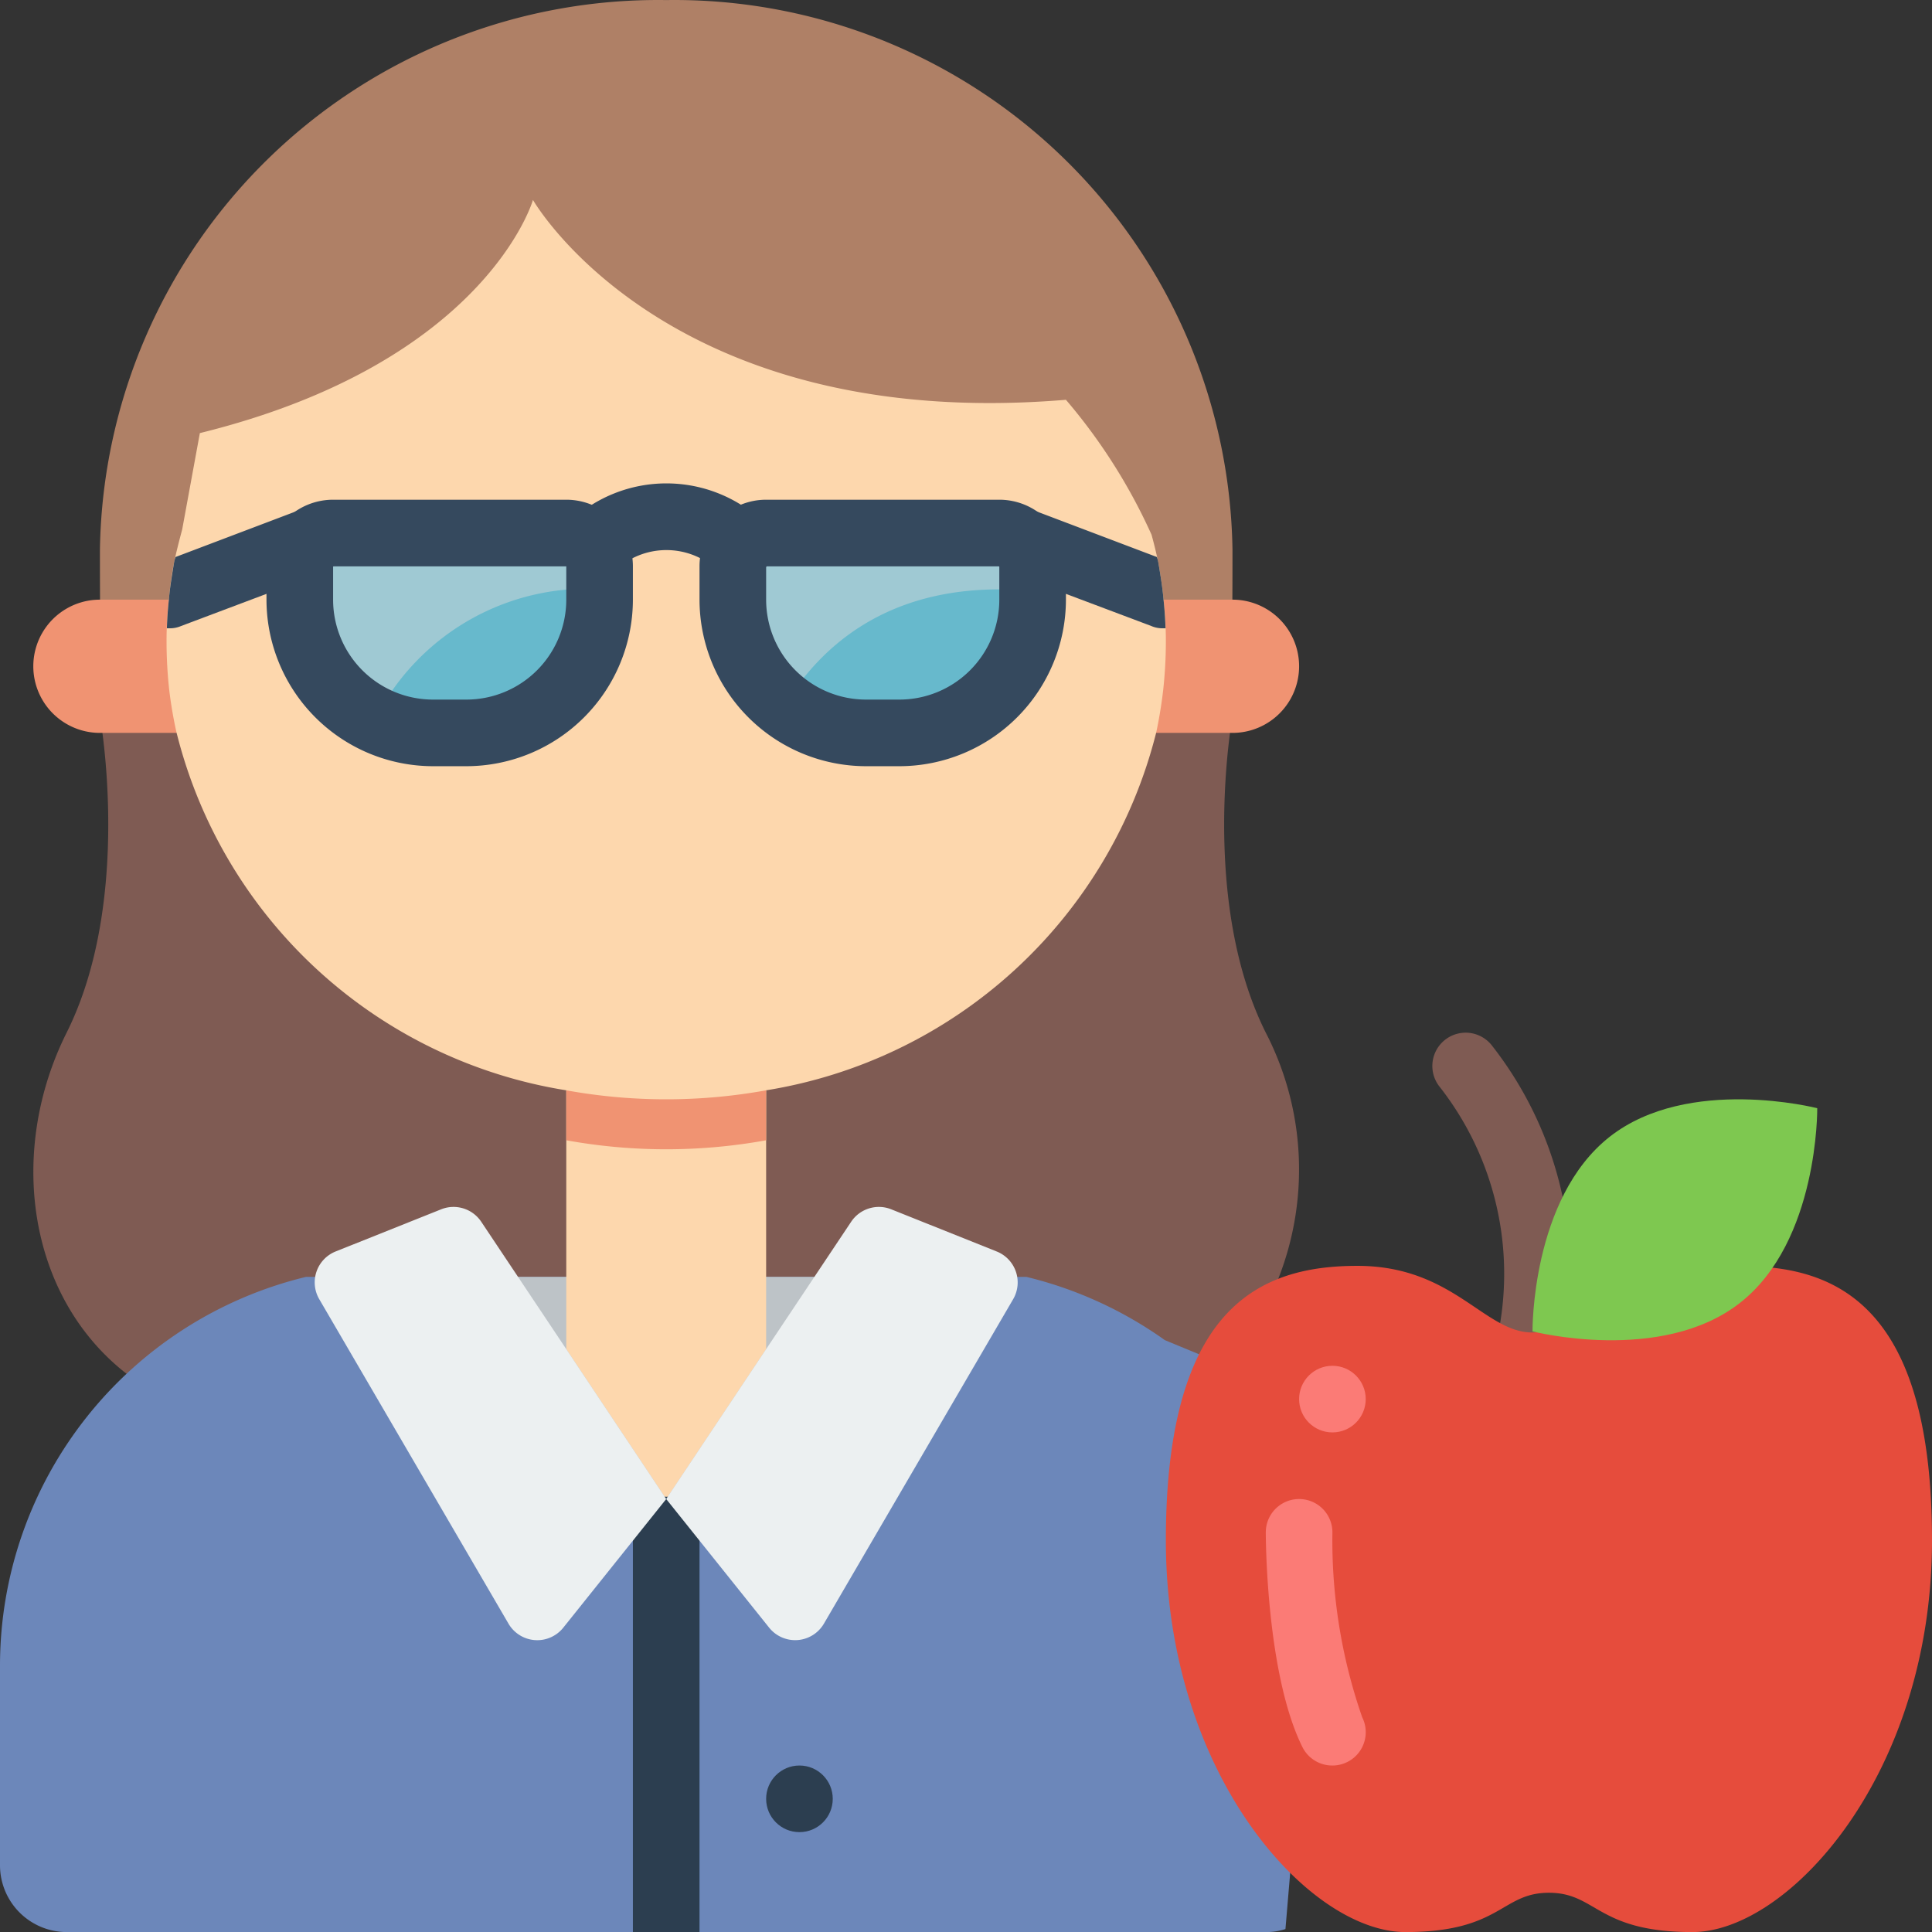 <svg xmlns="http://www.w3.org/2000/svg" width="58" height="58.002" viewBox="0 0 58 58.002">
  <rect x="0" y="0" width="58" height="58.002" fill="#333333" stroke="none"/>
  <g id="_100---Female-Nutritionist" data-name="100---Female-Nutritionist" transform="translate(0 -0.998)">
    <path id="Shape" d="M38.37,39.4A8.946,8.946,0,0,0,38,32c-2-4-1-9.5-1-9.5H3S4,28,2,32C.22,35.56.82,39.92,3.8,42.24L37,45.111Z" fill="#7f5b53"/>
    <path id="Shape-2" data-name="Shape" d="M39.91,43.27,38.59,58.91A1.868,1.868,0,0,1,38,59H2a2.006,2.006,0,0,1-2-2V51A12.012,12.012,0,0,1,9.19,39.33H30.81a12.039,12.039,0,0,1,4.16,1.9Z" fill="#6c87ba"/>
    <path id="Shape-3" data-name="Shape" d="M14.5,39.33h11L20,46Z" fill="#bdc3c7"/>
    <path id="Shape-4" data-name="Shape" d="M23,33.73V41.5L20,46l-3-4.5V33.73Z" fill="#fdd7ad"/>
    <path id="Shape-5" data-name="Shape" d="M23,33.73v1.5a16.8,16.8,0,0,1-6,0v-1.5Z" fill="#f09372"/>
    <path id="Shape-6" data-name="Shape" d="M36.99,19.5c.01-.17.01-1.84.01-2A16.757,16.757,0,0,0,20,1,16.757,16.757,0,0,0,3,17.5c0,.16,0,1.83.01,2Z" fill="#af8066"/>
    <path id="Shape-7" data-name="Shape" d="M34.93,19H37a2,2,0,0,1,0,4H3a2,2,0,0,1,0-4Z" fill="#f09372"/>
    <path id="Shape-8" data-name="Shape" d="M5.47,16.88v.01c-.09.34-.18.68-.25,1.03s-.12.72-.15,1.08A10.915,10.915,0,0,0,5,20.29a13.365,13.365,0,0,0,.08,1.42c.05.42.12.83.21,1.24A14.4,14.4,0,0,0,17,33.73a16.8,16.8,0,0,0,6,0A14.445,14.445,0,0,0,34.71,22.99c.09-.42.16-.85.21-1.28A13.365,13.365,0,0,0,35,20.29,10.915,10.915,0,0,0,34.93,19c-.03-.36-.09-.72-.15-1.08q-.09-.435-.21-.87A16.98,16.98,0,0,0,32,13C20,14,16,7,16,7s-1.4,4.88-10,7l-.53,2.89" fill="#fdd7ad"/>
    <path id="Shape-9" data-name="Shape" d="M46,42a1,1,0,0,1-.972-1.238A9.1,9.1,0,0,0,43.2,33.6a1,1,0,1,1,1.6-1.2,11.1,11.1,0,0,1,2.17,8.842A1,1,0,0,1,46,42Z" fill="#7f5b53"/>
    <path id="Shape-10" data-name="Shape" d="M21,46.93V59H19V46.93a1,1,0,0,1,2,0Z" fill="#2c3e50"/>
    <circle id="Oval" cx="1" cy="1" r="1" transform="translate(23 54)" fill="#2c3e50"/>
    <path id="Shape-11" data-name="Shape" d="M20,46l-3.09,3.862a1,1,0,0,1-1.645-.121L9.584,40a1,1,0,0,1,.492-1.432L13.25,37.3a1,1,0,0,1,1.2.38L17,41.5Z" fill="#ecf0f1"/>
    <path id="Shape-12" data-name="Shape" d="M30.416,40l-5.681,9.74a1,1,0,0,1-1.645.121L20,46l3-4.5,2.55-3.82a1,1,0,0,1,1.2-.38l3.173,1.269A1,1,0,0,1,30.416,40Z" fill="#ecf0f1"/>
    <circle id="Oval-2" data-name="Oval" cx="1" cy="1" r="1" transform="translate(39 42)"/>
    <path id="Shape-13" data-name="Shape" d="M46.72,40.86A2.135,2.135,0,0,1,46,41c-1.44,0-2.37-2-5.25-2S35,40.18,35,47.24,39.31,59,42.19,59s2.87-1.18,4.31-1.18S47.94,59,50.81,59,58,54.29,58,47.24c0-6.4-2.36-7.97-4.94-8.2" fill="#e64c3c"/>
    <path id="Shape-14" data-name="Shape" d="M52.236,40.111c-2.361,1.85-6.229.856-6.229.856s-.041-3.994,2.319-5.844,6.229-.856,6.229-.856S54.6,38.261,52.236,40.111Z" fill="#7ec850"/>
    <path id="Shape-15" data-name="Shape" d="M40,54a1,1,0,0,1-.9-.553C38.013,51.261,38,47.173,38,47a1,1,0,0,1,2,0,16.14,16.14,0,0,0,.895,5.553A1,1,0,0,1,40,54Z" fill="#fb7b76"/>
    <path id="Shape-16" data-name="Shape" d="M10,17h7a1,1,0,0,1,1,1v1a4,4,0,0,1-4,4H13a4,4,0,0,1-4-4V18A1,1,0,0,1,10,17Z" fill="#9fc9d3"/>
    <path id="Shape-17" data-name="Shape" d="M23,17h7a1,1,0,0,1,1,1v1a4,4,0,0,1-4,4H26a4,4,0,0,1-4-4V18A1,1,0,0,1,23,17Z" fill="#9fc9d3"/>
    <path id="Shape-18" data-name="Shape" d="M22.222,18.389a1,1,0,0,1-.67-.258,2.238,2.238,0,0,0-3.091,0,1,1,0,0,1-1.34-1.484,4.228,4.228,0,0,1,5.77,0,1,1,0,0,1-.67,1.742Z" fill="#35495e"/>
    <path id="Shape-19" data-name="Shape" d="M9.69,18.19l-4.25,1.6a.842.842,0,0,1-.35.07H5.01v-.01c.01-.29.03-.57.06-.85.03-.36.09-.72.15-1.08a1.17,1.17,0,0,1,.05-.2l3.72-1.41a1,1,0,0,1,.7,1.88Z" fill="#35495e"/>
    <path id="Shape-20" data-name="Shape" d="M34.99,19.85v.01h-.08a.842.842,0,0,1-.35-.07l-4.25-1.6a1,1,0,0,1,.7-1.88l3.72,1.41a1.17,1.17,0,0,1,.05.2c.06.36.12.72.15,1.08C34.96,19.28,34.98,19.56,34.99,19.85Z" fill="#35495e"/>
    <path id="Shape-21" data-name="Shape" d="M18,18.68V19a4,4,0,0,1-4,4H13a3.751,3.751,0,0,1-1.74-.41A7.14,7.14,0,0,1,18,18.68Z" fill="#67b9cc"/>
    <path id="Shape-22" data-name="Shape" d="M31,18.74V19a4,4,0,0,1-4,4H26a3.919,3.919,0,0,1-2.44-.84C24.69,20.31,26.88,18.36,31,18.74Z" fill="#67b9cc"/>
    <path id="Shape-23" data-name="Shape" d="M14,24H13a5.006,5.006,0,0,1-5-5V18a2,2,0,0,1,2-2h7a2,2,0,0,1,2,2v1A5.006,5.006,0,0,1,14,24Zm-4-6v1a3,3,0,0,0,3,3h1a3,3,0,0,0,3-3V18Z" fill="#35495e"/>
    <path id="Shape-24" data-name="Shape" d="M27,24H26a5.006,5.006,0,0,1-5-5V18a2,2,0,0,1,2-2h7a2,2,0,0,1,2,2v1A5.006,5.006,0,0,1,27,24Zm-4-6v1a3,3,0,0,0,3,3h1a3,3,0,0,0,3-3V18Z" fill="#35495e"/>
    <circle id="Oval-3" data-name="Oval" cx="1" cy="1" r="1" transform="translate(39 42)" fill="#fb7b76"/>
  </g>
</svg>

